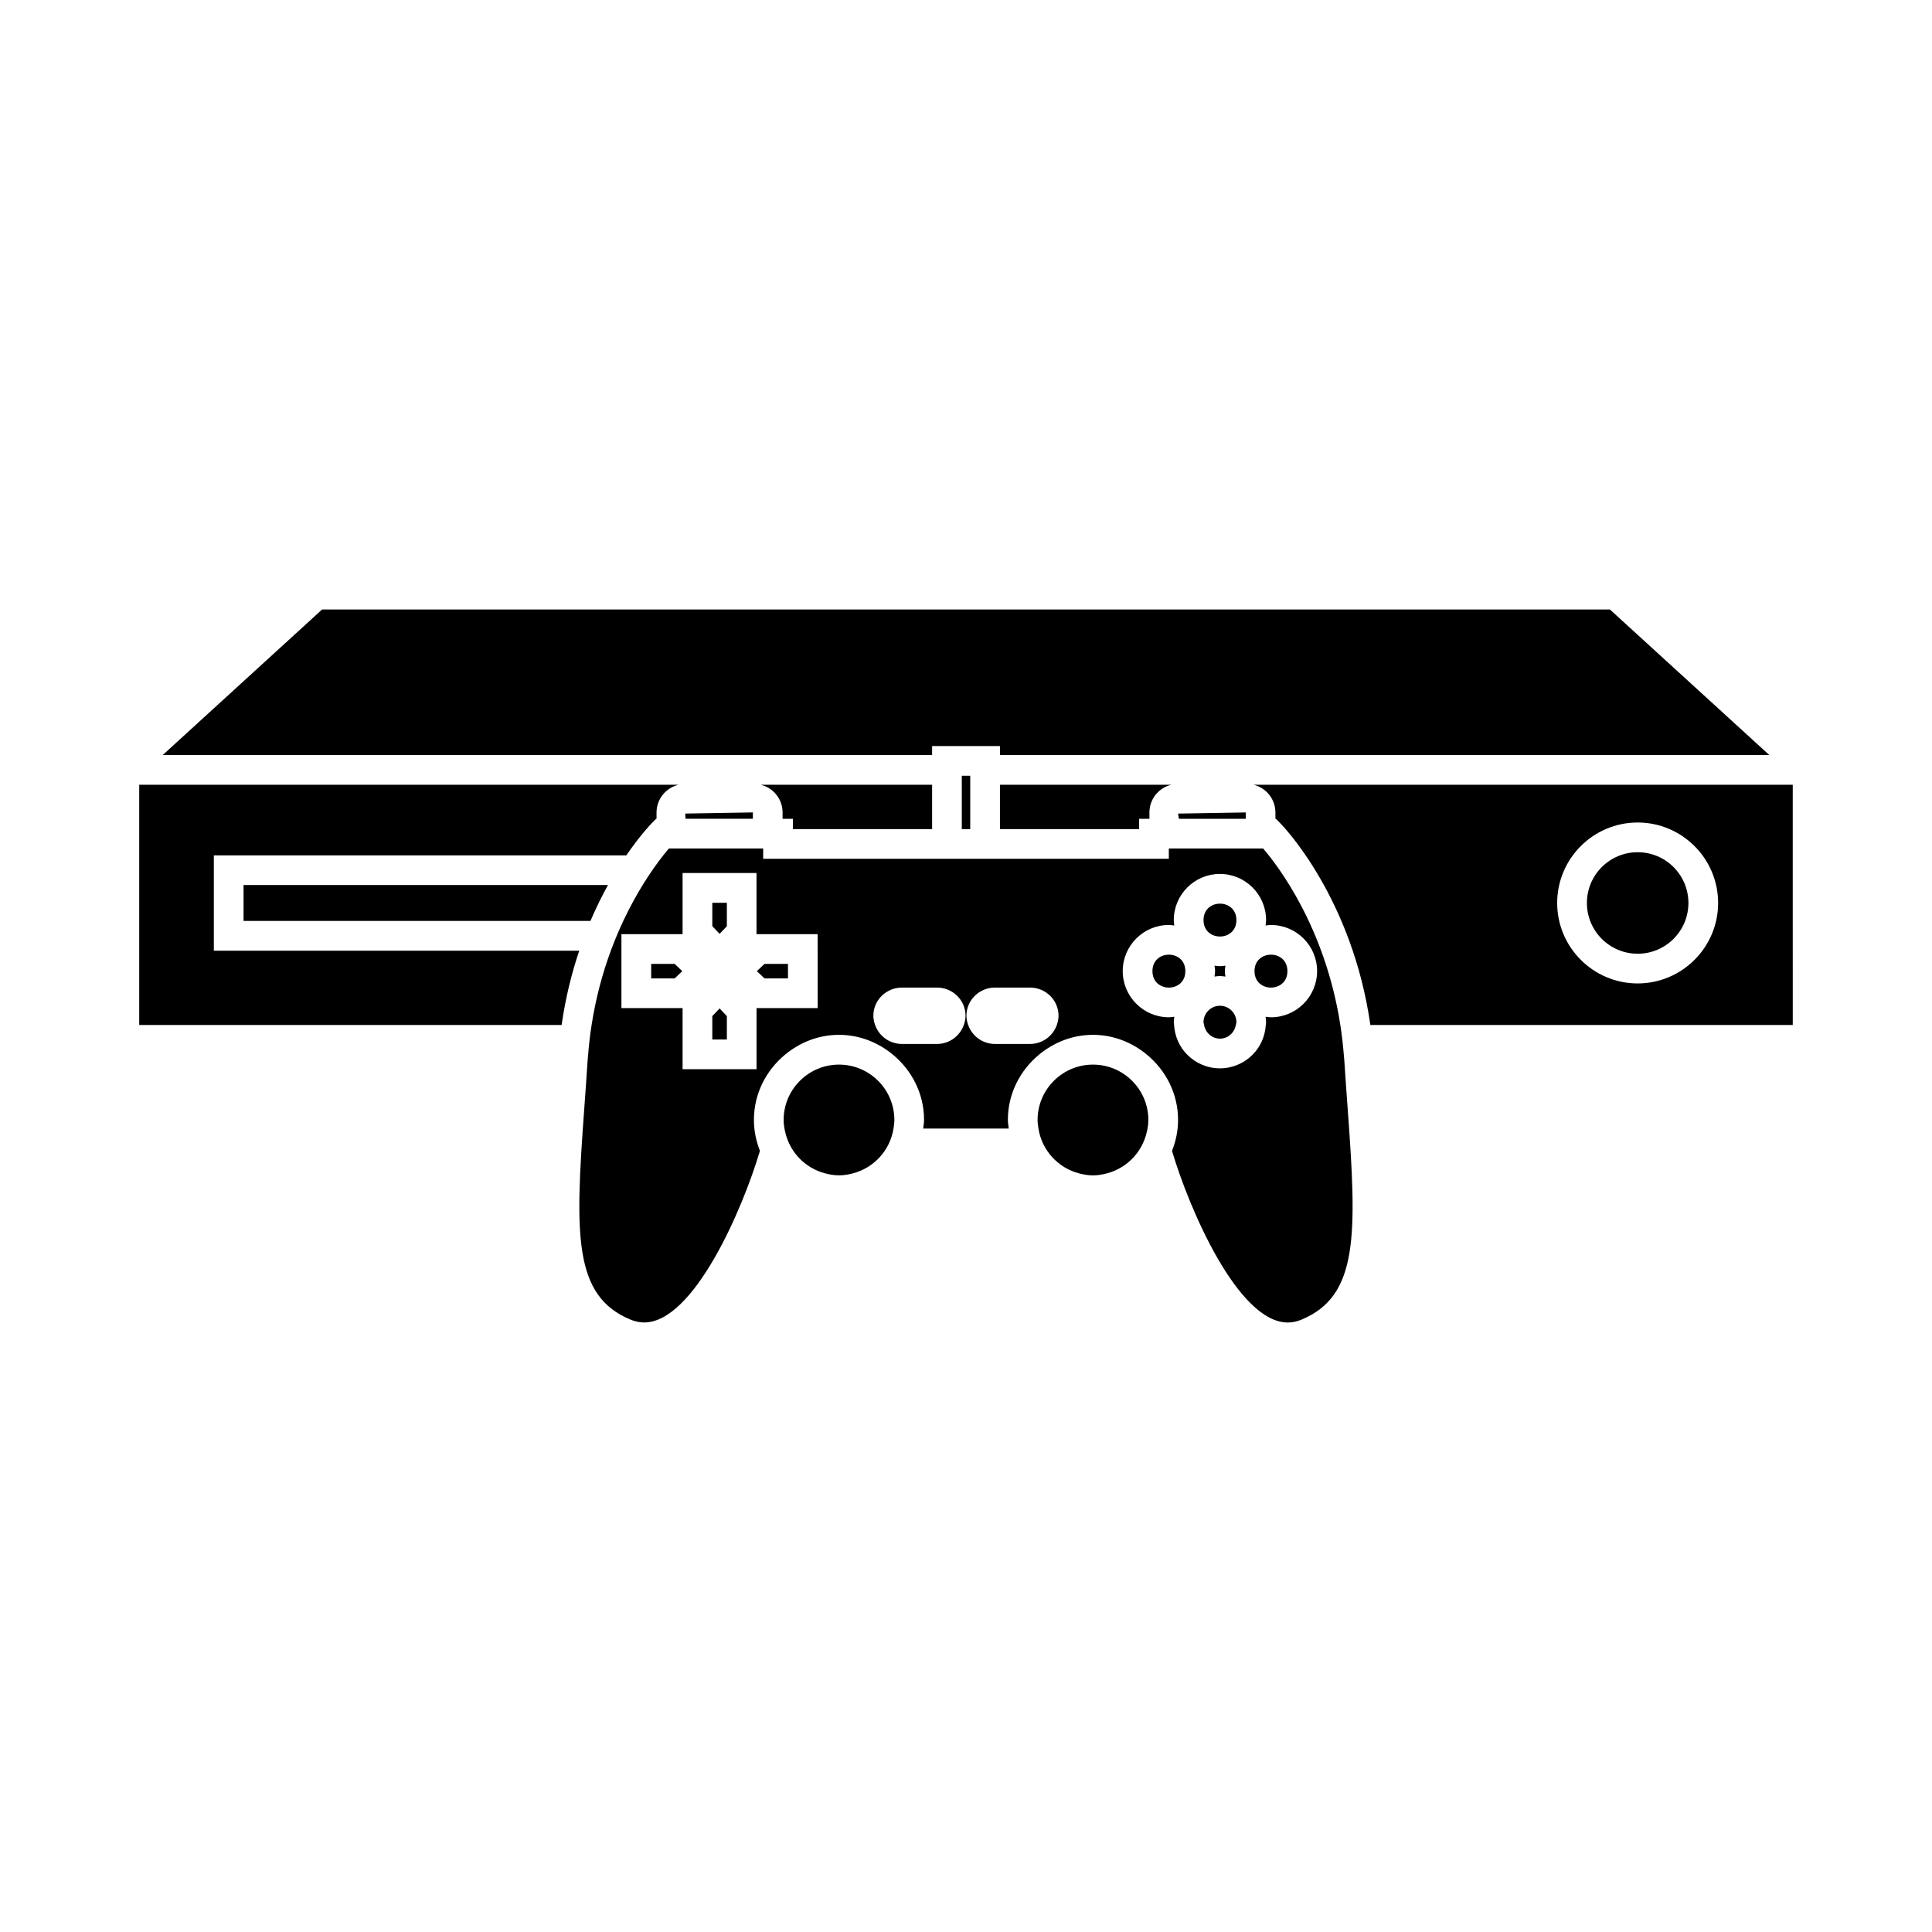 <?xml version="1.0" encoding="UTF-8"?>
<!-- Uploaded to: SVG Find, www.svgfind.com, Generator: SVG Find Mixer Tools -->
<svg fill="#000000" width="800px" height="800px" version="1.1" viewBox="144 144 512 512" xmlns="http://www.w3.org/2000/svg">
 <g>
  <path d="m467.3 400.05c-0.492 0-0.965-0.09-1.441-0.141 0.062 0.477 0.148 0.949 0.148 1.441 0 0.492-0.09 0.973-0.148 1.449 0.484-0.059 0.957-0.141 1.441-0.141 0.5 0 0.973 0.09 1.449 0.148-0.062-0.488-0.148-0.961-0.148-1.453s0.09-0.973 0.148-1.449c-0.48 0.059-0.953 0.145-1.449 0.145z"/>
  <path d="m458.13 401.36c0 5.816-8.719 5.816-8.719 0 0-5.816 8.719-5.816 8.719 0"/>
  <path d="m467.3 419.25c2.137 0 3.836-1.578 4.207-3.609 0.047-0.258 0.152-0.488 0.152-0.754 0-2.398-1.957-4.352-4.359-4.352-2.402 0-4.356 1.953-4.356 4.352 0 0.27 0.109 0.5 0.152 0.754 0.371 2.027 2.066 3.609 4.203 3.609z"/>
  <path d="m591.45 383.3c0 7.426-6.023 13.449-13.453 13.449s-13.449-6.023-13.449-13.449c0-7.43 6.019-13.453 13.449-13.453s13.453 6.023 13.453 13.453"/>
  <path d="m352.82 403.29v-3.848h-6.223l-2.027 1.922 2.031 1.926z"/>
  <path d="m332.77 413.27v6.215h3.856v-6.215l-1.922-2.023z"/>
  <path d="m332.77 388.07v1.379l1.934 2.031 1.922-2.027v-6.211h-3.856z"/>
  <path d="m391.02 363.73v-11.766h-45.434c3.32 0.805 5.805 3.777 5.805 7.344v1.684h2.734v2.734l36.895-0.004z"/>
  <path d="m471.66 387.83c0 5.809-8.715 5.809-8.715 0s8.715-5.809 8.715 0"/>
  <path d="m448.61 360.99v-1.684c0-3.57 2.481-6.539 5.805-7.344h-45.418v11.766h36.883v-2.734l2.731 0.004z"/>
  <path d="m401.12 349.58h-2.234v14.148h2.234z"/>
  <path d="m456.43 360.99h17.707v-1.684l-17.949 0.301z"/>
  <path d="m316.57 399.44v3.848h6.215l2.031-1.926-2.027-1.922z"/>
  <path d="m343.52 359.3-17.934 0.301 0.074 1.383h17.859z"/>
  <path d="m485.18 401.36c0 5.816-8.723 5.816-8.723 0 0-5.816 8.723-5.816 8.723 0"/>
  <path d="m485.29 494.48c1.191 0 2.356-0.242 3.574-0.746 15.23-6.289 14.73-22.594 12.285-55.934-0.301-4.082-0.609-8.348-0.891-12.777-0.031-0.52-0.102-1.004-0.137-1.516-0.211-2.719-0.523-5.336-0.918-7.871-4.035-26.047-16.703-42.418-20.461-46.777h-24.992v2.734h-107.5v-2.742h-24.992c-0.395 0.457-0.906 1.09-1.477 1.812-1.438 1.82-3.359 4.457-5.465 7.871-1.66 2.699-3.418 5.871-5.133 9.516-1.145 2.426-2.25 5.047-3.297 7.871-2.137 5.766-3.961 12.355-5.106 19.707-0.395 2.535-0.707 5.152-0.918 7.871-0.043 0.516-0.109 0.996-0.137 1.516-0.285 4.441-0.594 8.707-0.891 12.801-2.445 33.332-2.945 49.625 12.285 55.906 1.195 0.492 2.398 0.746 3.574 0.746 13.156 0 26.105-29.98 30.695-45.488-0.996-2.547-1.594-5.297-1.594-8.191 0-6.981 3.254-13.152 8.25-17.293 3.906-3.227 8.844-5.254 14.289-5.254 5.453 0 10.387 2.027 14.297 5.254 4.996 4.141 8.254 10.312 8.254 17.293 0 0.781-0.152 1.523-0.23 2.289h22.672c-0.078-0.766-0.23-1.5-0.23-2.289 0-6.981 3.258-13.152 8.254-17.293 3.906-3.227 8.844-5.254 14.297-5.254s10.387 2.027 14.297 5.254c4.996 4.141 8.254 10.312 8.254 17.293 0 2.902-0.594 5.648-1.602 8.203 4.59 15.516 17.531 45.488 30.691 45.488zm-124.6-98.547v15.223h-16.199v16.191l-19.598 0.004v-16.199h-16.207v-19.59h16.207v-16.199h19.59v16.199h16.199l0.004 4.371zm38.73 19.699c-1.035 2.918-3.82 5.027-7.121 5.027h-9.258c-3.312 0-6.098-2.109-7.133-5.027-0.277-0.77-0.457-1.594-0.457-2.461 0-4.109 3.402-7.457 7.59-7.457h9.258c4.184 0 7.578 3.348 7.578 7.457 0 0.871-0.184 1.691-0.457 2.461zm24.652 0c-1.035 2.918-3.824 5.027-7.125 5.027h-9.254c-3.305 0-6.086-2.109-7.121-5.027-0.277-0.77-0.457-1.594-0.457-2.461 0-4.109 3.394-7.457 7.578-7.457h9.254c4.184 0 7.578 3.348 7.578 7.457-0.004 0.871-0.184 1.691-0.453 2.461zm31.07 0c-0.016-0.258-0.078-0.5-0.078-0.754 0-0.492 0.09-0.961 0.141-1.438-0.477 0.062-0.949 0.148-1.441 0.148-6.742 0-12.227-5.488-12.227-12.238 0-6.738 5.484-12.223 12.227-12.223 0.5 0 0.973 0.09 1.441 0.148-0.059-0.484-0.141-0.957-0.141-1.441 0-6.742 5.484-12.234 12.227-12.234s12.234 5.488 12.234 12.234c0 0.492-0.09 0.965-0.141 1.438 0.477-0.059 0.945-0.141 1.434-0.141 6.742 0 12.227 5.484 12.227 12.223 0 6.75-5.484 12.238-12.227 12.238-0.492 0-0.961-0.09-1.434-0.141 0.059 0.477 0.141 0.945 0.141 1.434 0 0.258-0.062 0.5-0.078 0.754-0.188 3.059-1.457 5.824-3.496 7.871-2.215 2.227-5.281 3.609-8.66 3.609s-6.449-1.387-8.66-3.609c-2.031-2.047-3.297-4.82-3.488-7.879z"/>
  <path d="m433.65 426.13c-8.094 0-14.68 6.582-14.68 14.672 0 0.781 0.109 1.539 0.23 2.289 0.918 5.793 5.207 10.438 10.816 11.883 1.172 0.305 2.371 0.516 3.633 0.516 1.289 0 2.519-0.219 3.715-0.539 4.953-1.309 8.859-5.121 10.301-10.02 0.387-1.316 0.66-2.684 0.66-4.121 0.004-8.098-6.582-14.68-14.676-14.68z"/>
  <path d="m297.51 395.94h-96.84v-25.258h109.31c3.606-5.258 6.406-8.191 6.723-8.508l1.16-1.176h0.125v-1.684c0-3.57 2.488-6.539 5.816-7.344h-142.91v63.668h111.94c1.039-7.269 2.691-13.84 4.676-19.699z"/>
  <path d="m305.12 378.54h-96.578v9.516h91.934c1.5-3.516 3.082-6.684 4.644-9.516z"/>
  <path d="m366.34 426.13c-8.086 0-14.668 6.582-14.668 14.672 0 1.348 0.242 2.629 0.582 3.867 1.379 5.016 5.332 8.941 10.371 10.27 1.195 0.32 2.426 0.539 3.715 0.539 1.258 0 2.461-0.211 3.625-0.508 5.606-1.441 9.902-6.086 10.82-11.887 0.117-0.75 0.23-1.5 0.23-2.289 0.004-8.082-6.586-14.664-14.676-14.664z"/>
  <path d="m482 359.3v1.684h0.125l1.16 1.176c0.84 0.852 19.062 19.77 23.875 53.473h111.94l-0.004-63.672h-142.91c3.32 0.801 5.809 3.773 5.809 7.34zm95.996 2.672c11.754 0 21.324 9.566 21.324 21.324 0 11.754-9.566 21.324-21.324 21.324-11.762 0-21.328-9.566-21.328-21.324 0-11.758 9.566-21.324 21.328-21.324z"/>
  <path d="m391.02 341.71h17.977v2.383h203.89l-42.25-38.578h-341.27l-42.25 38.578h203.9z"/>
 </g>
</svg>